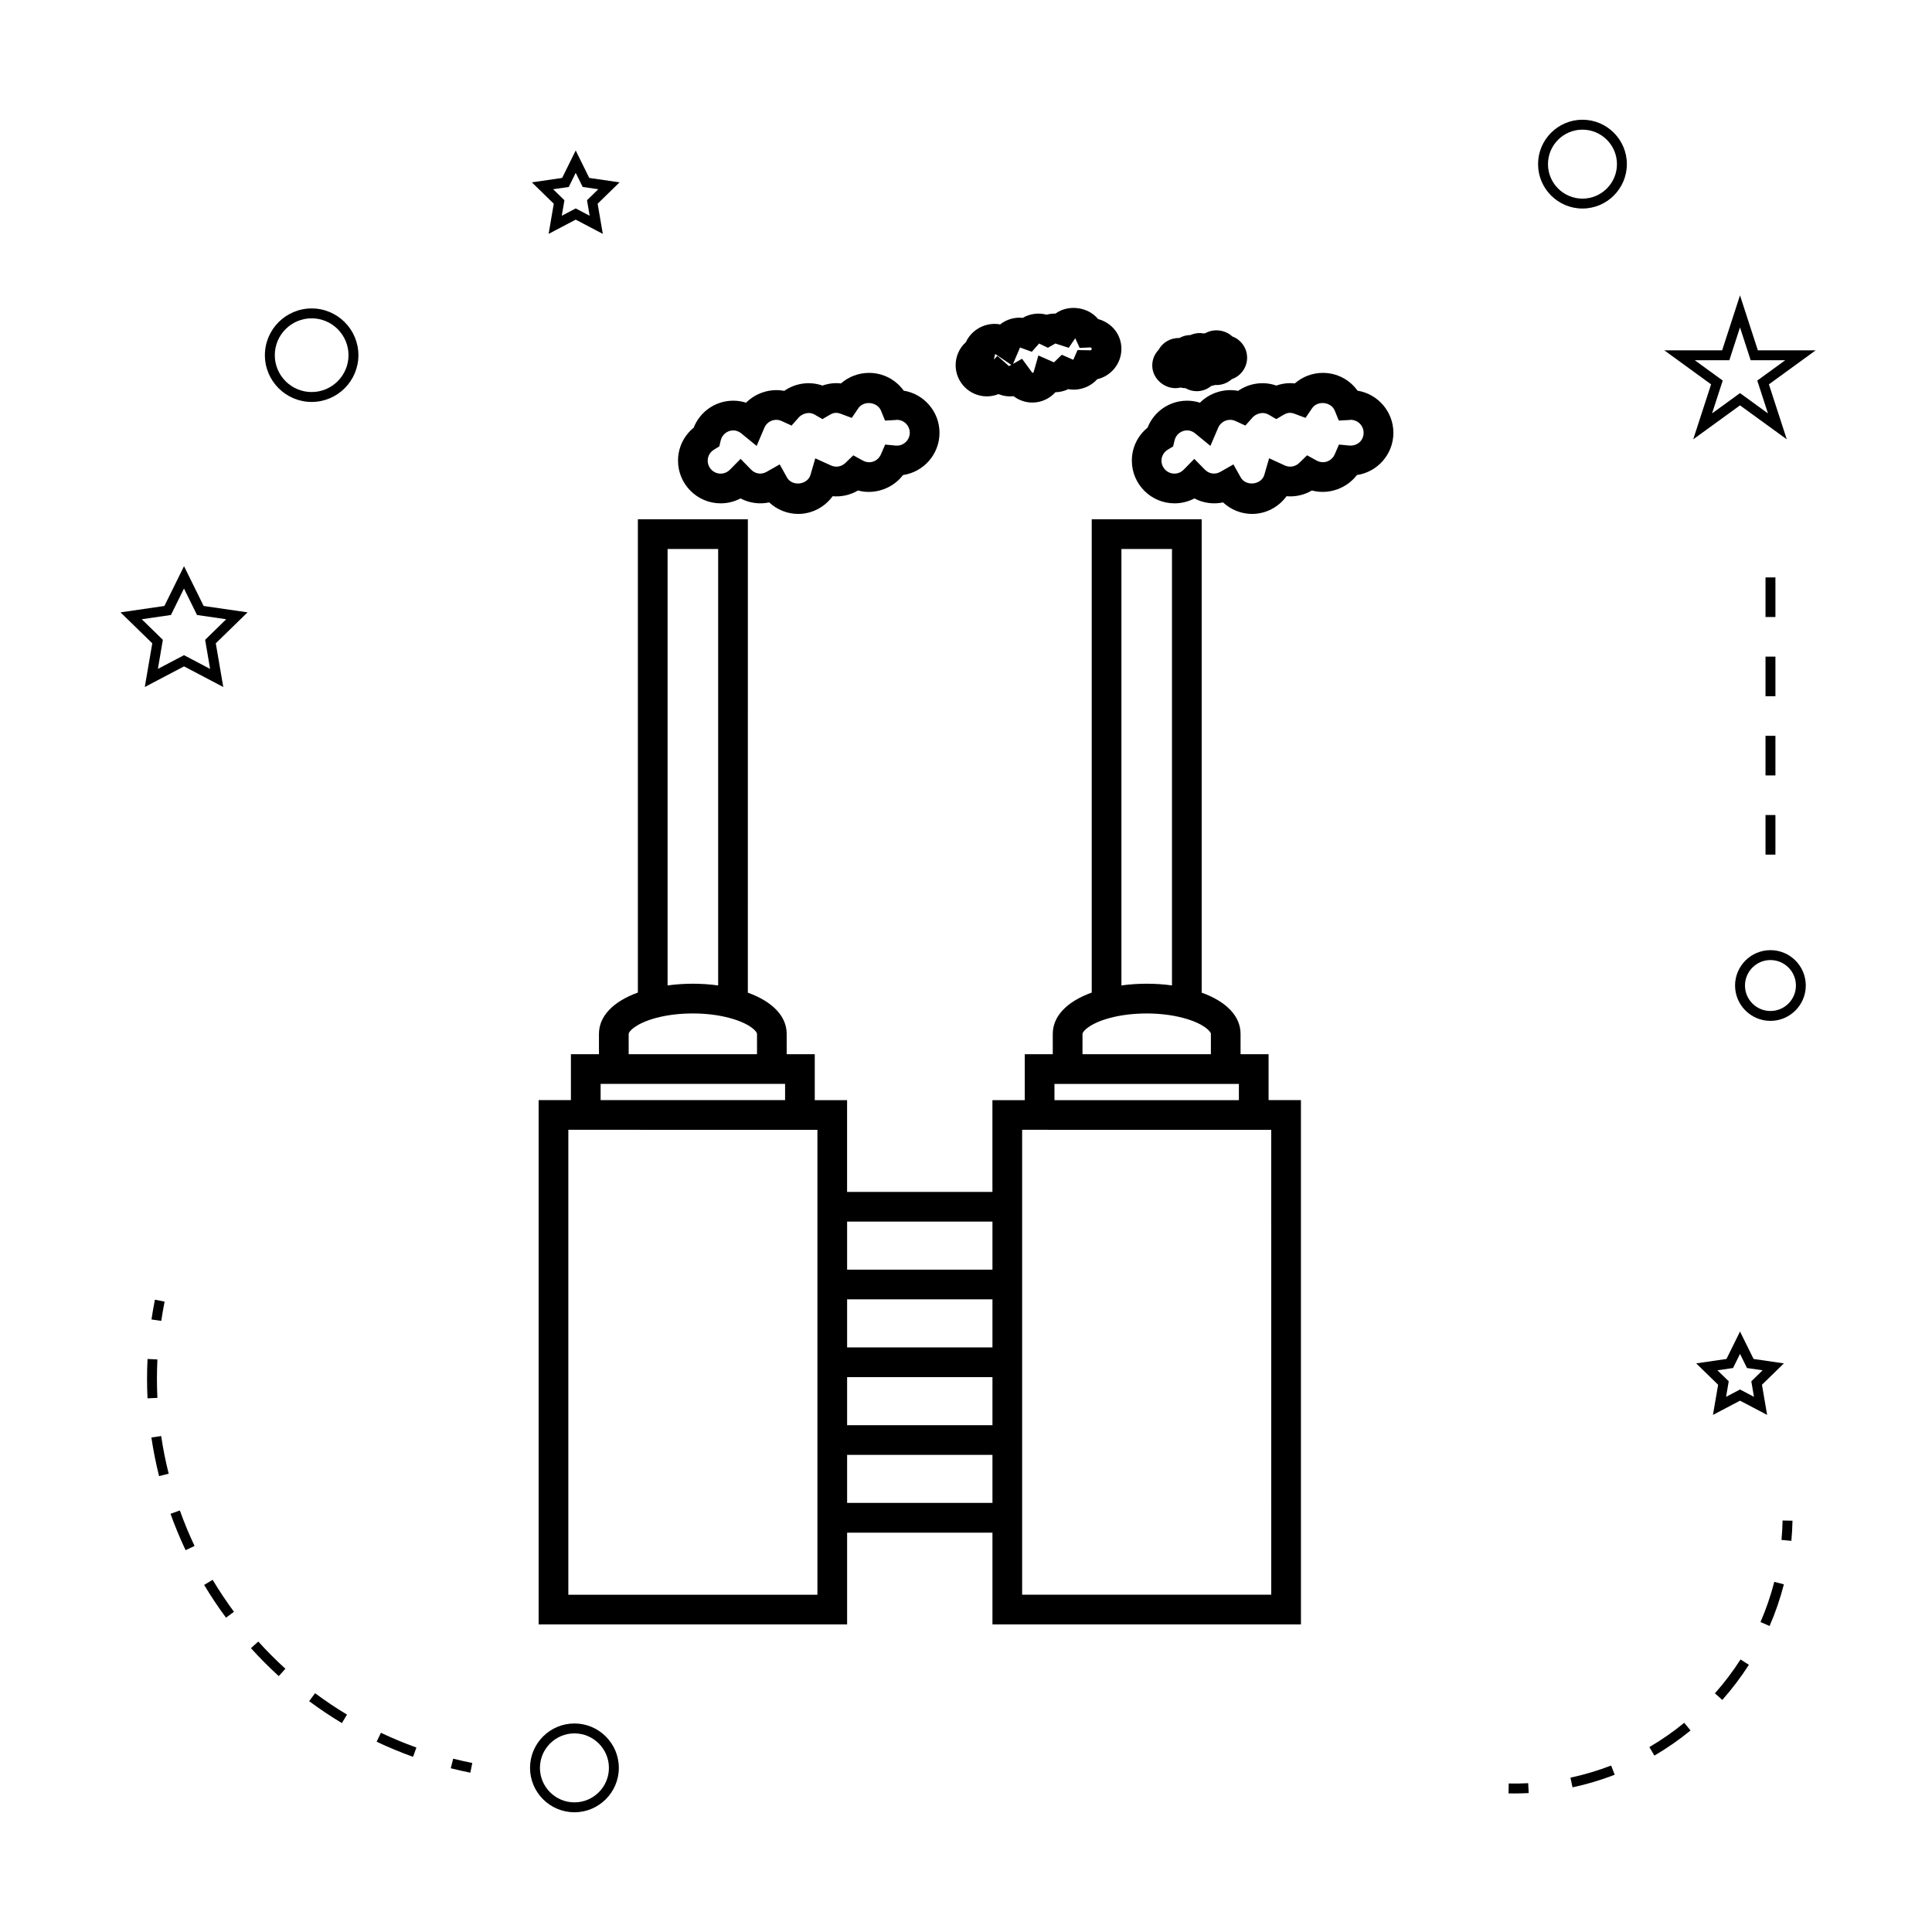 <?xml version="1.0" encoding="UTF-8"?>
<!-- Uploaded to: SVG Repo, www.svgrepo.com, Generator: SVG Repo Mixer Tools -->
<svg fill="#000000" width="800px" height="800px" version="1.1" viewBox="144 144 512 512" xmlns="http://www.w3.org/2000/svg">
 <g>
  <path d="m302.73 417.98v5.394h-7.43v12.172h-8.555v138.95h81.75v-24.324h38.516v24.324h81.754l-0.004-138.95h-8.57v-12.172h-7.43v-5.394c0-4.656-3.715-8.539-10.301-10.922v-125.44h-29.141v125.42c-6.598 2.387-10.324 6.281-10.324 10.949v5.394h-7.426v12.172h-8.566v24.32h-38.516v-24.32h-8.566v-12.172h-7.441v-5.394c0-4.656-3.711-8.539-10.293-10.922l0.004-125.45h-29.148v125.42c-6.598 2.391-10.312 6.289-10.312 10.949zm138.46-128.49h13.398v115.66c-2.164-0.305-4.41-0.457-6.711-0.457-2.262 0-4.512 0.156-6.688 0.457zm-10.32 128.49c0-0.586 1.82-2.781 7.391-4.246 5.848-1.539 13.434-1.543 19.25 0.02l0.082 0.02c5.5 1.465 7.305 3.621 7.305 4.203v5.394h-34.023v-5.391zm-7.426 13.27h48.875v4.297h-48.875zm-8.566 118.92v-106.76h0.691l64.625 0.004h0.691l0.004 123.2h-66.012zm-46.383-82.438h38.516v12.738h-38.516zm0 20.609h38.516v12.738h-38.516zm0 20.609h38.516v12.742h-38.516zm0 20.609h38.516v12.73h-38.516zm-8.562-86.145h0.691v123.21l-66.008-0.004v-123.21zm-7.875-12.168v4.297h-48.887v-4.297zm-31.141-141.76h13.402v115.67c-2.18-0.305-4.434-0.461-6.707-0.461-2.262 0-4.519 0.156-6.695 0.457zm-10.312 128.49c0-0.586 1.812-2.766 7.332-4.234l0.043-0.012c5.879-1.543 13.457-1.539 19.254 0.016l0.016 0.004c5.551 1.465 7.363 3.637 7.363 4.227v5.394h-34.008z"/>
  <path d="m334.98 277.39c1.863 0 3.656-0.453 5.266-1.301 2.281 1.207 5.016 1.617 7.598 1.051 2.062 1.93 4.801 3.055 7.688 3.055 3.664 0 7.039-1.816 9.125-4.691 2.34 0.215 4.711-0.336 6.723-1.523 4.402 1.211 9.242-0.539 11.93-4.09 5.465-0.797 9.668-5.512 9.668-11.195 0-5.621-4.121-10.297-9.492-11.168-2.094-2.93-5.473-4.711-9.184-4.711-2.769 0-5.406 1.012-7.438 2.797-1.664-0.203-3.32 0.012-4.902 0.57-3.379-1.207-7.223-0.641-10.133 1.402-3.695-0.715-7.547 0.555-10.109 3.133-1.086-0.348-2.227-0.531-3.391-0.531-4.703 0-8.82 2.875-10.5 7.164-2.617 2.137-4.144 5.297-4.144 8.723-0.004 6.238 5.062 11.316 11.297 11.316zm-1.762-14.234 1.402-0.855 0.383-1.594c0.371-1.559 1.742-2.644 3.32-2.644 0.965 0 1.695 0.43 2.129 0.789l4.062 3.328 2.059-4.832c0.719-1.695 2.723-2.602 4.559-1.773l2.644 1.203 1.926-2.18c0.555-0.641 2.394-1.785 4.262-0.688l1.984 1.156 1.984-1.156c0.918-0.539 1.762-0.676 2.891-0.25l2.902 1.09 1.742-2.566c1.422-2.106 5.047-1.707 6.016 0.668l1.059 2.609 2.812-0.156 0.32-0.047c1.891 0 3.426 1.543 3.426 3.438 0 1.895-1.637 3.531-3.668 3.394l-2.852-0.277-1.145 2.625c-0.762 1.746-2.844 2.664-4.769 1.621l-2.547-1.391-2.078 2.016c-1.012 0.988-2.516 1.273-3.84 0.66l-4.141-1.879-1.27 4.367c-0.777 2.676-4.856 3.164-6.234 0.707l-1.93-3.465-3.449 1.957c-1.484 0.844-3.066 0.508-4.113-0.555l-2.801-2.871-2.816 2.856c-0.672 0.676-1.547 1.055-2.473 1.055-1.891 0-3.426-1.543-3.426-3.449 0-1.188 0.625-2.273 1.668-2.91z"/>
  <path d="m405.53 249.04c1.059 0 2.106-0.211 3.074-0.598 1.25 0.504 2.648 0.715 4 0.551 1.418 1.082 3.16 1.691 4.981 1.691 2.371 0 4.582-1.039 6.109-2.734 1.203-0.027 2.363-0.309 3.418-0.82 2.781 0.52 5.785-0.535 7.652-2.629 3.672-0.84 6.422-4.129 6.422-8.051 0-3.738-2.492-6.902-6.184-7.898-2.625-3.25-7.918-3.938-11.293-1.449-0.781-0.02-1.586 0.082-2.352 0.293-2.129-0.586-4.441-0.258-6.32 0.836-2.188-0.234-4.344 0.438-5.992 1.742-3.699-0.707-7.535 1.312-9.07 4.691-1.723 1.555-2.719 3.746-2.719 6.109 0 4.559 3.711 8.266 8.273 8.266zm8.789-12.949 3.121 1.133 1.93-2.184 2.332 1.125 1.973-1.133 3.555 1.141 1.723-2.535 1.176 2.566 2.793-0.137c0.219 0 0.395 0.172 0.395 0.395 0 0.215-0.125 0.367-0.418 0.367l-3.336-0.059-1.133 2.582-3.035-1.34-2.082 2.019-4.129-1.828-1.242 4.344c-0.031 0.109-0.152 0.273-0.348 0.273l-2.746-3.746-2.387 1.359zm-6.59 1.715 4.277 2.871-0.613 0.352-3.074-2.719-0.949 0.973z"/>
  <path d="m456.86 246.7c0.438 0.109 0.883 0.172 1.328 0.184 0.887 0.508 1.906 0.789 2.953 0.789 1.449 0 2.797-0.508 3.84-1.387 0.348-0.059 0.684-0.148 1.008-0.262 1.652 0.117 3.266-0.469 4.457-1.543 2.356-0.812 4.051-3.055 4.051-5.684 0-2.586-1.645-4.797-3.945-5.641-1.828-1.742-4.891-2.137-7.117-0.859-0.164 0.016-0.324 0.035-0.484 0.066-1.148-0.211-2.394-0.051-3.469 0.43-1.059 0-2.066 0.289-2.953 0.793-2.324-0.078-4.445 1.172-5.504 3.144-1.066 1.098-1.668 2.57-1.668 4.144 0.012 3.816 3.871 6.738 7.504 5.824z"/>
  <path d="m455.26 277.39c1.863 0 3.656-0.453 5.266-1.301 2.289 1.211 5.031 1.621 7.598 1.051 2.066 1.93 4.809 3.055 7.688 3.055 3.668 0 7.047-1.816 9.133-4.691 2.34 0.211 4.719-0.336 6.719-1.523 4.398 1.203 9.238-0.535 11.922-4.09 5.469-0.793 9.676-5.512 9.676-11.195 0-5.621-4.125-10.297-9.508-11.168-2.09-2.93-5.469-4.711-9.18-4.711-2.769 0-5.406 1.012-7.441 2.797-1.664-0.199-3.316 0.012-4.894 0.57-3.375-1.207-7.215-0.645-10.129 1.402-3.695-0.719-7.547 0.555-10.113 3.133-1.086-0.348-2.219-0.531-3.391-0.531-4.703 0-8.82 2.871-10.496 7.16-2.629 2.129-4.156 5.289-4.156 8.727-0.004 6.238 5.066 11.316 11.309 11.316zm-1.777-14.23 1.41-0.855 0.383-1.605c0.371-1.559 1.738-2.644 3.32-2.644 0.961 0 1.684 0.43 2.121 0.789l4.051 3.32 2.062-4.812c0.734-1.711 2.766-2.602 4.566-1.785l2.644 1.203 1.93-2.172c0.566-0.641 2.394-1.777 4.273-0.691l1.984 1.156 1.977-1.16c0.914-0.539 1.754-0.668 2.875-0.25l2.898 1.09 1.742-2.555c1.438-2.113 5.043-1.738 6.019 0.66l1.059 2.609 2.812-0.156 0.32-0.047c1.898 0 3.441 1.543 3.441 3.438 0 1.895-1.441 3.465-3.684 3.394l-2.844-0.277-1.145 2.625c-0.766 1.746-2.871 2.648-4.766 1.621l-2.551-1.395-2.078 2.031c-0.992 0.973-2.523 1.258-3.816 0.66l-4.156-1.906-1.27 4.387c-0.77 2.656-4.863 3.16-6.25 0.691l-1.941-3.449-3.438 1.957c-1.492 0.84-3.059 0.504-4.125-0.57l-2.809-2.852-2.801 2.852c-0.668 0.676-1.539 1.051-2.457 1.051-1.895 0-3.438-1.543-3.438-3.449 0.016-1.184 0.633-2.269 1.676-2.902z"/>
  <path d="m296.23 624.27c6.488 0 11.766-5.281 11.766-11.766 0-6.488-5.281-11.766-11.766-11.766-6.488 0-11.766 5.281-11.766 11.766 0 6.488 5.281 11.766 11.766 11.766zm0-20.906c5.039 0 9.141 4.106 9.141 9.141 0 5.039-4.106 9.141-9.141 9.141-5.039 0-9.141-4.106-9.141-9.141s4.102-9.141 9.141-9.141z"/>
  <path d="m192.77 294.05-5.203 10.539-11.629 1.691 8.418 8.203-1.988 11.582 10.402-5.469 10.402 5.469-1.984-11.582 8.418-8.203-11.637-1.691zm5.594 19.512 1.316 7.703-6.918-3.633-6.918 3.633 1.316-7.703-5.594-5.457 7.734-1.125 3.457-7.008 3.457 7.008 7.734 1.125z"/>
  <path d="m289.39 205.98 7.18-3.773 7.18 3.773-1.371-7.992 5.809-5.664-8.031-1.172-3.59-7.273-3.59 7.273-8.031 1.172 5.809 5.664zm1.195-11.832 4.137-0.598 1.848-3.742 1.848 3.742 4.137 0.598-2.992 2.918 0.703 4.113-3.695-1.941-3.695 1.941 0.703-4.113z"/>
  <path d="m593.51 505.31 5.809 5.664-1.371 7.992 7.18-3.773 7.18 3.773-1.371-7.992 5.809-5.664-8.031-1.172-3.59-7.273-3.59 7.273zm11.613-2.512 1.848 3.742 4.137 0.598-2.992 2.918 0.703 4.113-3.695-1.941-3.695 1.941 0.703-4.113-2.992-2.918 4.137-0.598z"/>
  <path d="m605.12 222.27-4.734 14.574h-15.32l12.391 9.012-4.734 14.57 12.395-9.004 12.395 9.004-4.734-14.57 12.391-9.012h-15.32zm4.578 22.582 2.828 8.703-7.406-5.379-7.406 5.379 2.828-8.703-7.406-5.383h9.156l2.828-8.707 2.828 8.707h9.156z"/>
  <path d="m563.37 175.73c-6.488 0-11.766 5.281-11.766 11.766 0 6.488 5.281 11.766 11.766 11.766 6.488 0 11.766-5.281 11.766-11.766s-5.277-11.766-11.766-11.766zm0 20.91c-5.039 0-9.141-4.106-9.141-9.141 0-5.039 4.106-9.141 9.141-9.141 5.039 0 9.141 4.106 9.141 9.141s-4.098 9.141-9.141 9.141z"/>
  <path d="m603.81 405.17c0 5.168 4.203 9.371 9.371 9.371 5.168 0 9.371-4.203 9.371-9.371 0.004-5.168-4.199-9.371-9.363-9.371s-9.379 4.203-9.379 9.371zm9.379-6.746c3.723 0 6.75 3.027 6.75 6.75 0 3.723-3.027 6.75-6.75 6.75s-6.75-3.027-6.75-6.75c0.004-3.723 3.031-6.75 6.75-6.75z"/>
  <path d="m226.59 250.52c6.832 0 12.391-5.559 12.391-12.391s-5.559-12.391-12.391-12.391-12.391 5.559-12.391 12.391 5.559 12.391 12.391 12.391zm0-22.16c5.383 0 9.766 4.383 9.766 9.766 0 5.383-4.383 9.766-9.766 9.766s-9.766-4.383-9.766-9.766c0-5.383 4.383-9.766 9.766-9.766z"/>
  <path d="m269.16 611.21c-1.707-0.34-3.391-0.723-5.059-1.141l-0.641 2.539c1.711 0.438 3.438 0.82 5.184 1.172z"/>
  <path d="m219.64 586.24c-2.508-2.281-4.93-4.707-7.191-7.215l-1.945 1.758c2.312 2.57 4.797 5.059 7.367 7.398z"/>
  <path d="m200.35 562.67-2.25 1.348c1.777 2.977 3.731 5.898 5.793 8.684l2.109-1.559c-2.008-2.723-3.906-5.57-5.652-8.473z"/>
  <path d="m184.12 524.95c0.508 3.426 1.195 6.871 2.035 10.234l2.547-0.641c-0.824-3.281-1.496-6.641-1.988-9.977z"/>
  <path d="m195.56 553.69c-1.453-3.07-2.766-6.234-3.898-9.406l-2.473 0.891c1.164 3.246 2.508 6.492 3.996 9.641z"/>
  <path d="m235.96 598.39c-2.891-1.738-5.734-3.648-8.461-5.672l-1.57 2.106c2.793 2.078 5.711 4.035 8.676 5.816z"/>
  <path d="m182.97 509.43c0 1.723 0.043 3.438 0.125 5.144l2.617-0.125c-0.078-1.664-0.121-3.336-0.121-5.016 0-1.715 0.043-3.438 0.125-5.168l-2.617-0.125c-0.086 1.762-0.129 3.531-0.129 5.289z"/>
  <path d="m254.35 607.11c-3.184-1.141-6.352-2.457-9.41-3.906l-1.125 2.371c3.133 1.484 6.383 2.832 9.645 4.004z"/>
  <path d="m184.14 493.67 2.594 0.383c0.25-1.699 0.551-3.402 0.891-5.106l-2.57-0.516c-0.344 1.746-0.656 3.488-0.914 5.238z"/>
  <path d="m619.03 547-2.625-0.051c-0.035 1.73-0.133 3.449-0.289 5.148l2.613 0.242c0.164-1.766 0.262-3.539 0.301-5.34z"/>
  <path d="m590.34 600.56c-2.898 2.379-6.008 4.539-9.238 6.43l1.324 2.266c3.352-1.957 6.574-4.199 9.582-6.664z"/>
  <path d="m600.43 594.5c2.586-2.914 4.953-6.047 7.043-9.305l-2.211-1.418c-2.016 3.144-4.297 6.168-6.797 8.973z"/>
  <path d="m610.55 573.86 2.41 1.043c1.547-3.562 2.824-7.277 3.785-11.043l-2.539-0.652c-0.938 3.637-2.168 7.215-3.656 10.652z"/>
  <path d="m570.97 611.88c-3.5 1.355-7.125 2.434-10.785 3.219l0.547 2.566c3.793-0.809 7.551-1.93 11.184-3.336z"/>
  <path d="m549.12 619.18-0.133-2.617c-1.711 0.09-3.422 0.125-5.16 0.078l-0.051 2.625c0.504 0.012 1.008 0.016 1.512 0.016 1.289 0 2.562-0.031 3.832-0.102z"/>
  <path d="m611.88 359.99h2.625v10.496h-2.625z"/>
  <path d="m611.88 318.01h2.625v10.496h-2.625z"/>
  <path d="m611.88 297.02h2.625v10.496h-2.625z"/>
  <path d="m611.88 339h2.625v10.496h-2.625z"/>
 </g>
</svg>